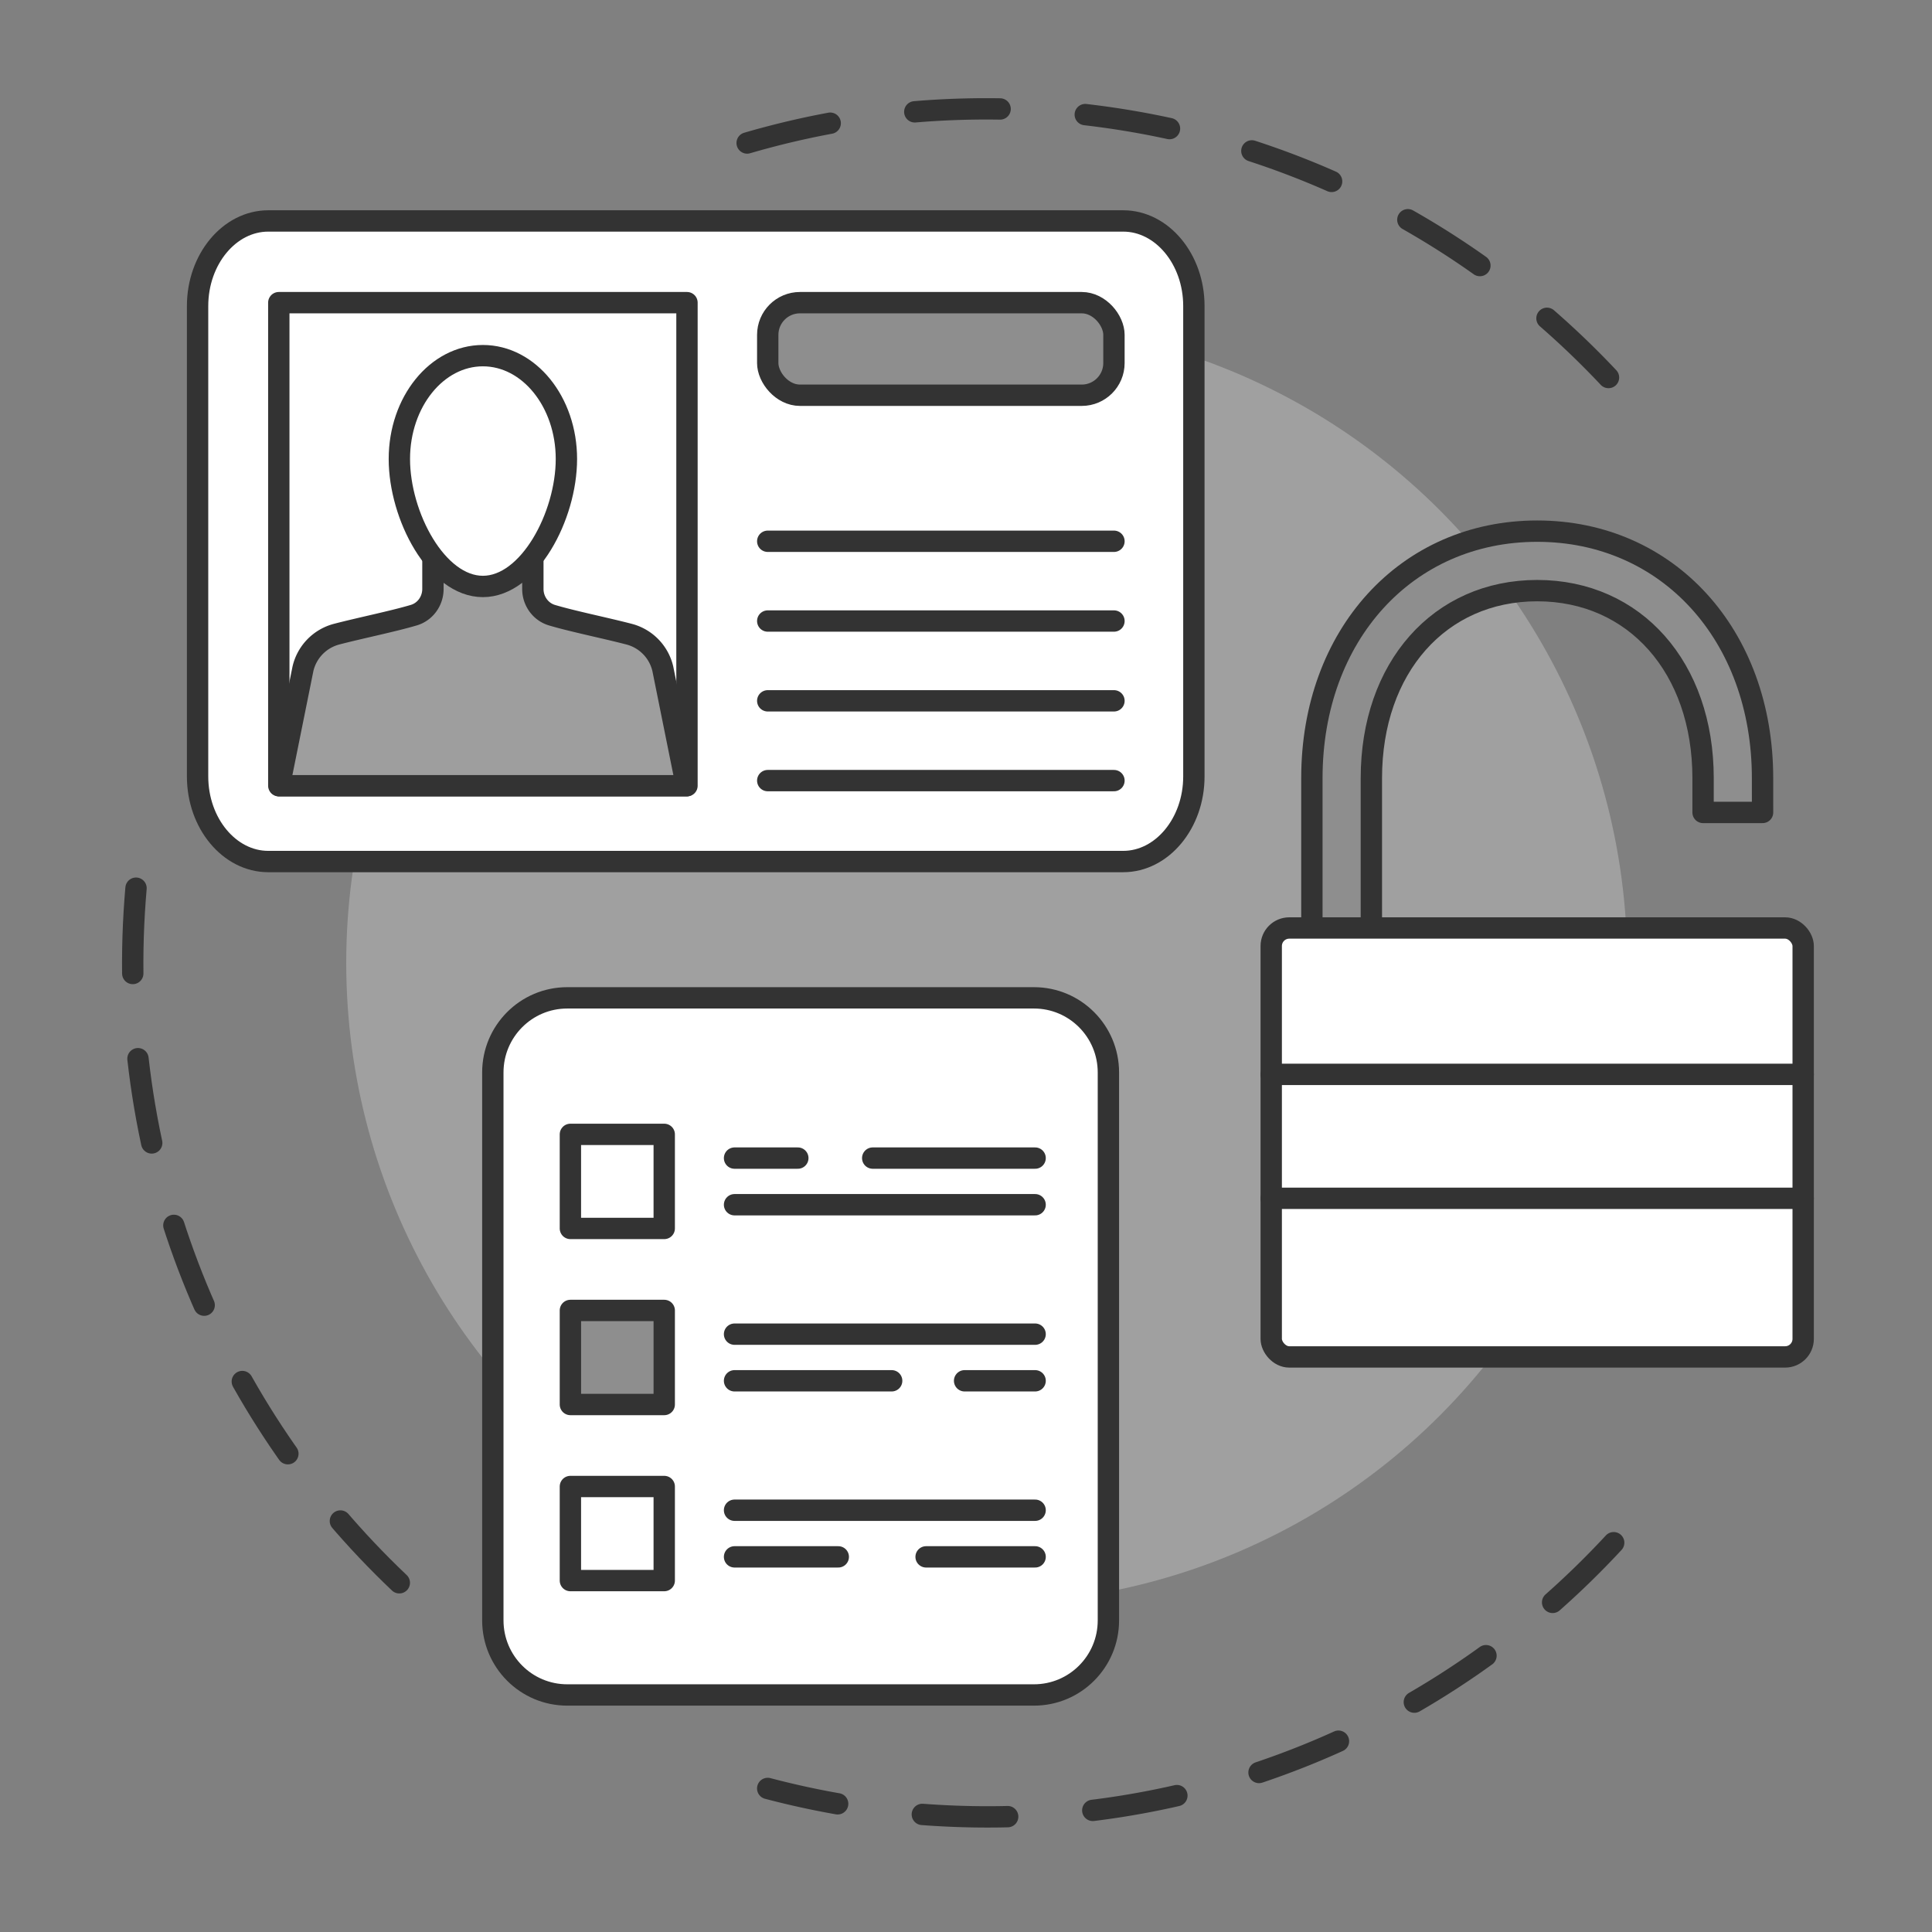 <svg id="Layer_1" data-name="Layer 1" xmlns="http://www.w3.org/2000/svg" viewBox="0 0 2984 2984"><rect x="0" y="0" width="2984" height="2984" fill="#808080" stroke="none"/><title>step-03</title><g id="Go"><circle cx="1523.97" cy="1487.21" r="989.21" style="fill:#a0a0a0"/><path d="M616.74,2444.62c-277.4-263.17-438.65-644.21-408.07-1055.26q4.92-66.1,16.11-130.12" style="fill:none;stroke:#333;stroke-linecap:round;stroke-linejoin:round;stroke-width:32.974px;stroke-dasharray:131.894"/><path d="M2492.35,2382.74c-263.49,284.55-649.42,450.78-1066.22,419.77a1325.94,1325.94,0,0,1-240.37-40.22" style="fill:none;stroke:#333;stroke-linecap:round;stroke-linejoin:round;stroke-width:32.974px;stroke-dasharray:131.894"/><path d="M1154,220.86a1316.16,1316.16,0,0,1,467.87-49c355.63,26.46,667.8,191.6,887.48,438.53" style="fill:none;stroke:#333;stroke-linecap:round;stroke-linejoin:round;stroke-width:32.974px;stroke-dasharray:131.894"/><path d="M1597,2617.9H876.11c-63.47,0-114.93-51.58-114.93-115.21V1656.41c0-63.63,51.46-115.22,114.93-115.22H1597c63.48,0,114.94,51.59,114.94,115.22v846.28C1712,2566.32,1660.5,2617.9,1597,2617.9Z" style="fill:#fff;stroke:#333;stroke-linecap:round;stroke-linejoin:round;stroke-width:32.974px"/><rect x="880.99" y="1752.06" width="144.93" height="145.28" style="fill:#fff;stroke:#333;stroke-linecap:round;stroke-linejoin:round;stroke-width:32.974px"/><rect x="880.99" y="2024" width="144.93" height="145.28" style="fill:#8e8e8e;stroke:#333;stroke-linejoin:round;stroke-width:32.974px"/><rect x="880.99" y="2295.94" width="144.93" height="145.28" style="fill:#fff;stroke:#333;stroke-linecap:round;stroke-linejoin:round;stroke-width:32.974px"/><line x1="1347.92" y1="1788.69" x2="1598.75" y2="1788.69" style="fill:#fff;stroke:#333;stroke-linecap:round;stroke-linejoin:round;stroke-width:32.974px"/><line x1="1134.52" y1="1788.69" x2="1232.25" y2="1788.69" style="fill:#fff;stroke:#333;stroke-linecap:round;stroke-linejoin:round;stroke-width:32.974px"/><line x1="1134.52" y1="1860.71" x2="1598.75" y2="1860.71" style="fill:#fff;stroke:#333;stroke-linecap:round;stroke-linejoin:round;stroke-width:32.974px"/><line x1="1134.52" y1="2060.63" x2="1598.75" y2="2060.63" style="fill:#fff;stroke:#333;stroke-linecap:round;stroke-linejoin:round;stroke-width:32.974px"/><line x1="1489.84" y1="2132.65" x2="1598.75" y2="2132.65" style="fill:#fff;stroke:#333;stroke-linecap:round;stroke-linejoin:round;stroke-width:32.974px"/><line x1="1134.52" y1="2132.65" x2="1377.19" y2="2132.65" style="fill:#fff;stroke:#333;stroke-linecap:round;stroke-linejoin:round;stroke-width:32.974px"/><line x1="1134.52" y1="2332.57" x2="1598.75" y2="2332.57" style="fill:#fff;stroke:#333;stroke-linecap:round;stroke-linejoin:round;stroke-width:32.974px"/><line x1="1430.38" y1="2404.59" x2="1598.75" y2="2404.59" style="fill:#fff;stroke:#333;stroke-linecap:round;stroke-linejoin:round;stroke-width:32.974px"/><line x1="1134.52" y1="2404.59" x2="1294.73" y2="2404.59" style="fill:#fff;stroke:#333;stroke-linecap:round;stroke-linejoin:round;stroke-width:32.974px"/><path d="M2722.27,1201.84c0-221-146.38-381.47-348.05-381.47s-348,160.43-348,381.47V1433.3h91.87V1201.84c0-170.51,105.34-289.6,256.16-289.6s256.17,119.09,256.17,289.6v53h91.88Z" style="fill:#8e8e8e;stroke:#333;stroke-linecap:round;stroke-linejoin:round;stroke-width:32.974px"/><rect x="1963.42" y="1433.3" width="821.61" height="662.49" rx="27.85" ry="27.85" style="fill:#fff;stroke:#333;stroke-linecap:round;stroke-linejoin:round;stroke-width:32.974px"/><line x1="1963.42" y1="1659.38" x2="2785.03" y2="1659.38" style="fill:#fff;stroke:#333;stroke-linecap:round;stroke-linejoin:round;stroke-width:32.974px"/><line x1="1963.42" y1="1850.78" x2="2785.03" y2="1850.78" style="fill:#fff;stroke:#333;stroke-linecap:round;stroke-linejoin:round;stroke-width:32.974px"/><path d="M414.33,341.26c-60,0-109.16,59.12-109.16,131.37v726.65c0,72.26,49.12,131.38,109.16,131.38H1734.8c60,0,109.16-59.12,109.16-131.38V472.63c0-72.25-49.12-131.37-109.16-131.37Z" style="fill:#fff;stroke:#333;stroke-linecap:round;stroke-linejoin:round;stroke-width:32.974px"/><rect x="430.61" y="467.46" width="630.44" height="746.08" style="fill:#fff;stroke:#333;stroke-linecap:round;stroke-linejoin:round;stroke-width:32.974px"/><path d="M668.67,833.53V909.7c0,18.7-12,35.21-29.5,40.41-32.87,9.75-83,19.88-119.68,29.47A72.15,72.15,0,0,0,467.9,1033l-36.42,180.59h628.69L1023.75,1033a72.13,72.13,0,0,0-51.58-53.38c-36.65-9.59-86.82-19.72-119.69-29.47C835,944.91,823,928.4,823,909.7V833.53Z" style="fill:#9e9e9e;stroke:#333;stroke-linecap:round;stroke-linejoin:round;stroke-width:32.974px"/><path d="M1185.78,836h534.74" style="fill:#fff;stroke:#333;stroke-linecap:round;stroke-linejoin:round;stroke-width:32.974px"/><path d="M1185.78,959.19h534.74" style="fill:#fff;stroke:#333;stroke-linecap:round;stroke-linejoin:round;stroke-width:32.974px"/><path d="M1185.78,1082.43h534.74" style="fill:#fff;stroke:#333;stroke-linecap:round;stroke-linejoin:round;stroke-width:32.974px"/><path d="M1185.78,1205.66h534.74" style="fill:#fff;stroke:#333;stroke-linecap:round;stroke-linejoin:round;stroke-width:32.974px"/><rect x="1185.78" y="467.46" width="534.74" height="143" rx="49.74" ry="49.74" style="fill:#8e8e8e;stroke:#333;stroke-linejoin:round;stroke-width:32.974px"/><path d="M616.82,708.89c0-88.13,57.76-159.58,129-159.58s129,71.45,129,159.58-57.76,196.9-129,196.9S616.82,797,616.82,708.89Z" style="fill:#fff;stroke:#333;stroke-linecap:round;stroke-linejoin:round;stroke-width:32.974px"/></g></svg>